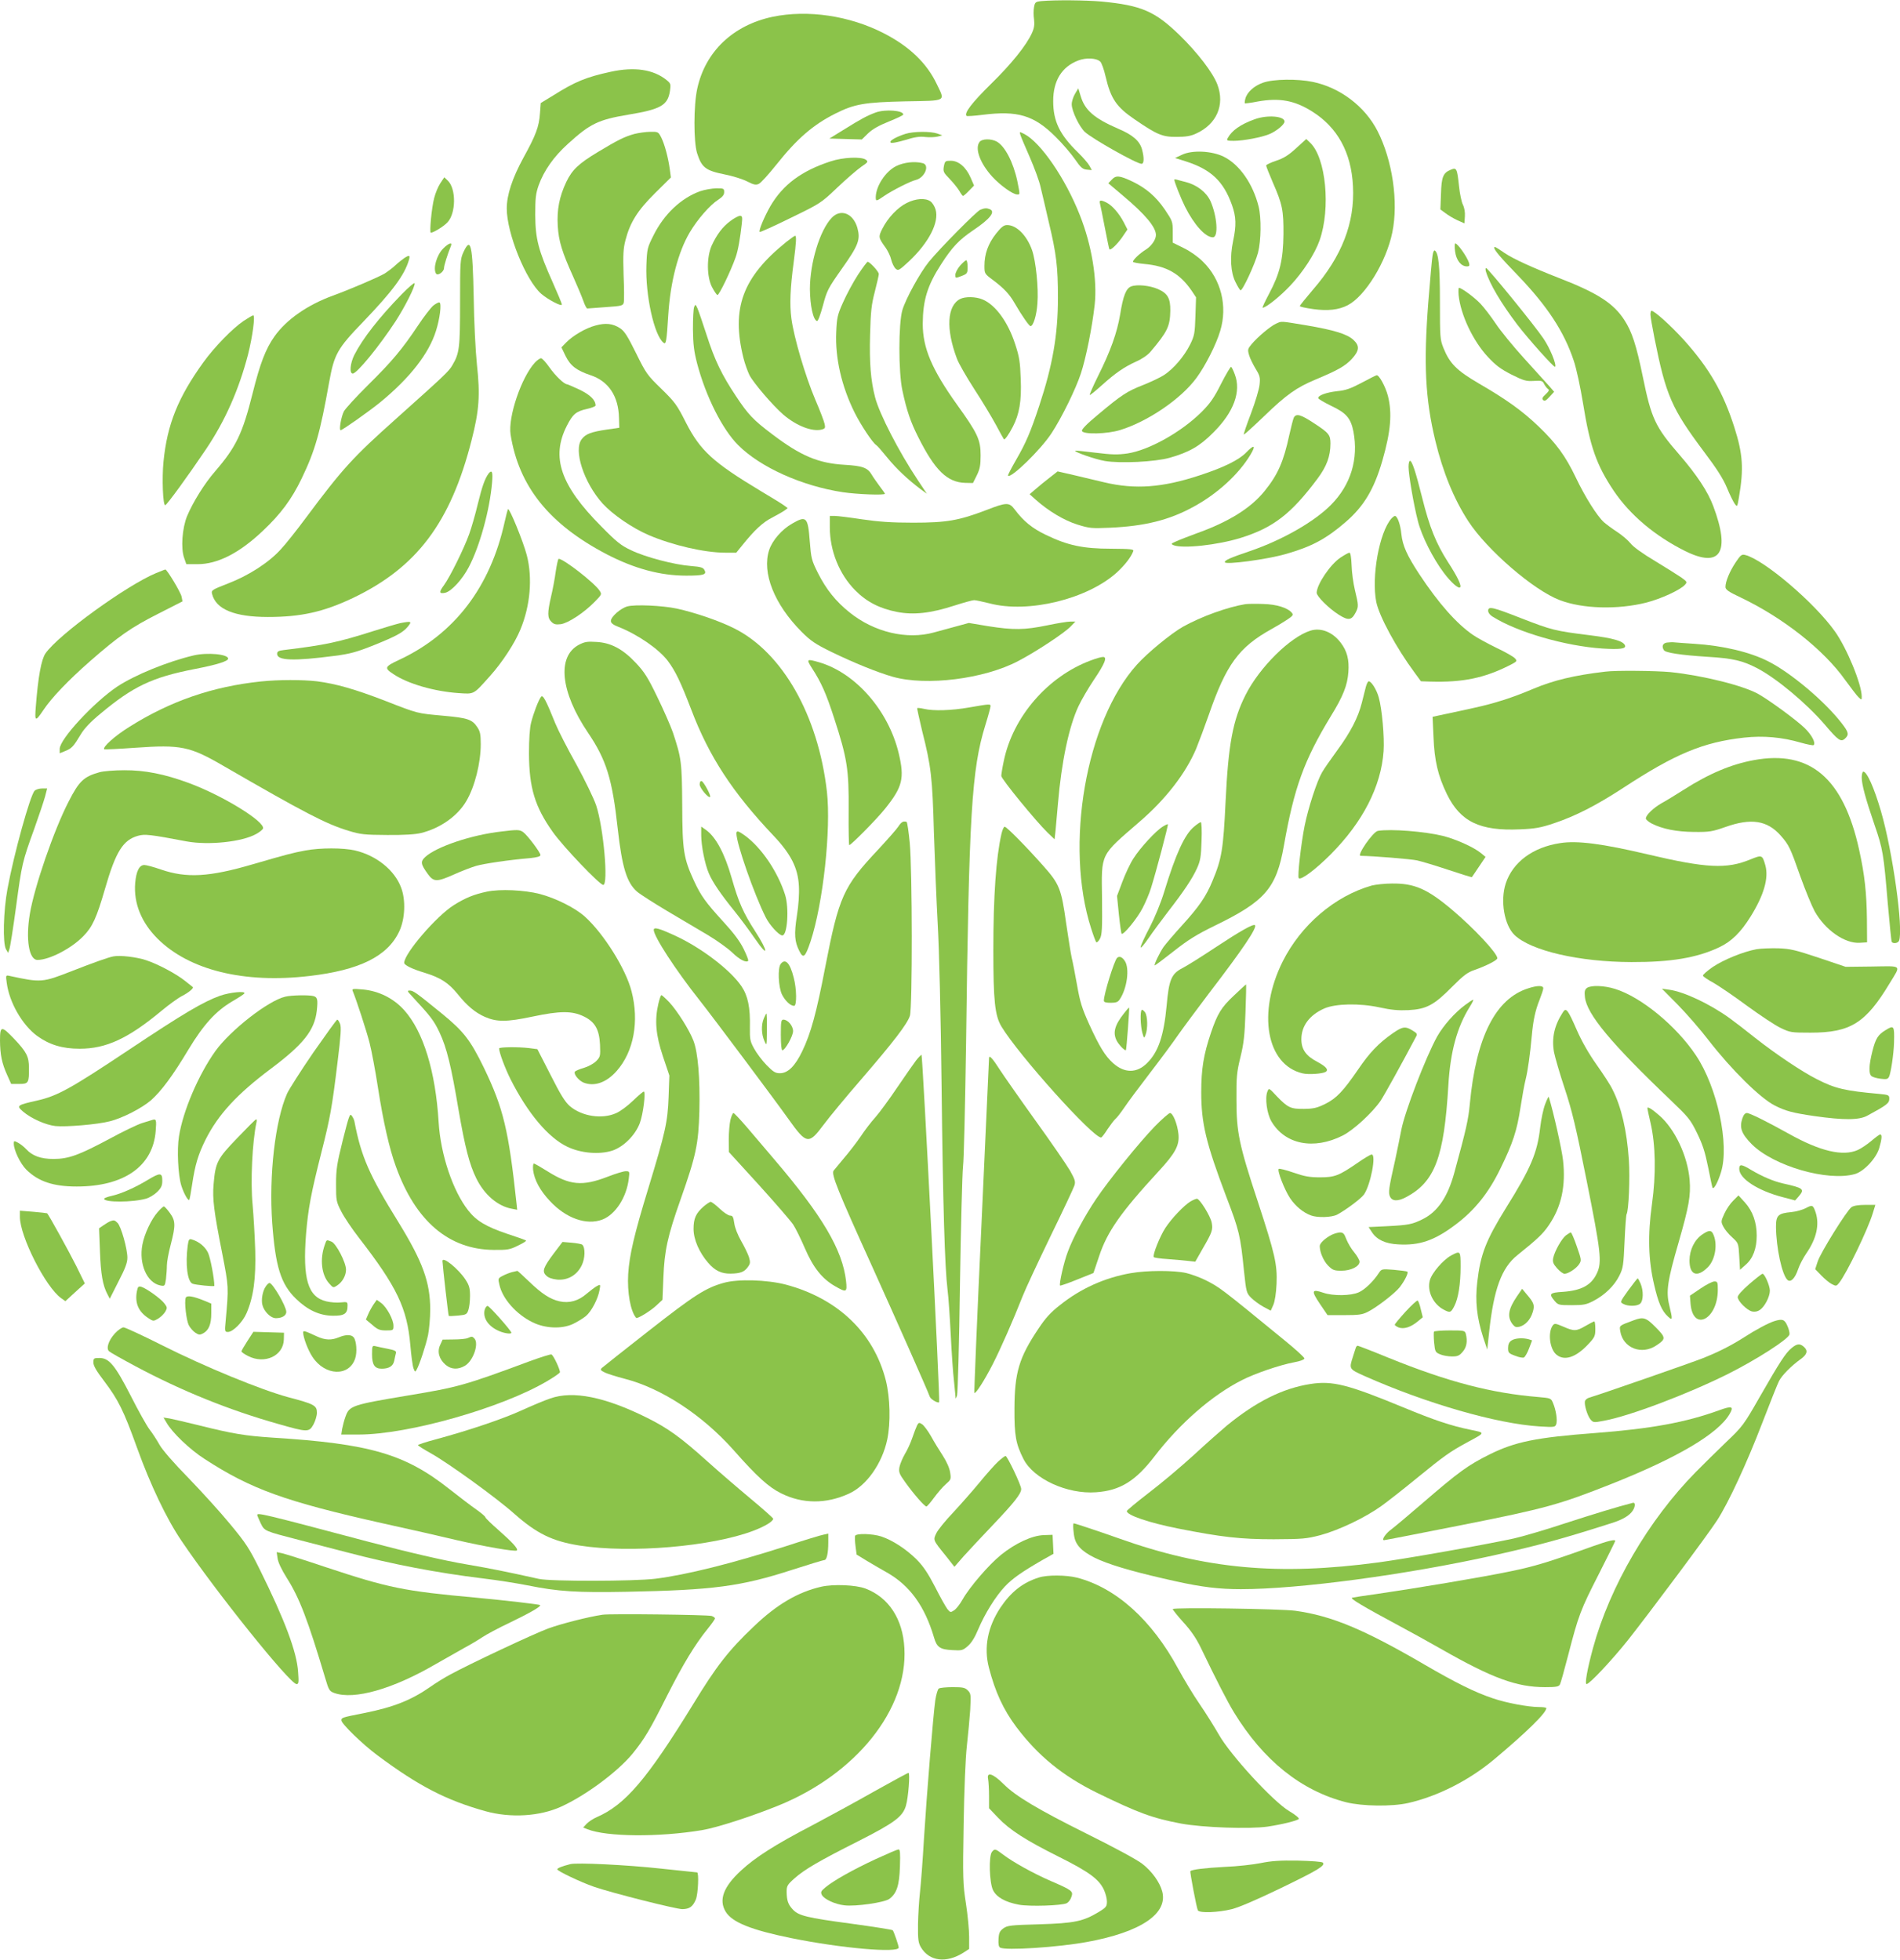 <?xml version="1.0" standalone="no"?>
<!DOCTYPE svg PUBLIC "-//W3C//DTD SVG 20010904//EN"
 "http://www.w3.org/TR/2001/REC-SVG-20010904/DTD/svg10.dtd">
<svg version="1.0" xmlns="http://www.w3.org/2000/svg"
 width="1241pt" height="1280pt" viewBox="0 0 1241 1280"
 preserveAspectRatio="xMidYMid meet">
<g transform="translate(0,1280) scale(0.1,-0.1)"
fill="#8bc34a" stroke="none">
<path d="M6803 12793 c-39 -4 -43 -7 -49 -39 -4 -20 -4 -56 0 -81 4 -33 1 -56
-13 -87 -36 -81 -134 -203 -270 -336 -123 -121 -175 -189 -158 -207 3 -3 50 0
105 7 229 29 336 -3 477 -144 45 -44 101 -110 126 -146 38 -55 50 -65 77 -68
l33 -3 -15 28 c-8 15 -42 55 -76 88 -119 116 -161 203 -161 335 0 133 56 224
164 265 52 20 120 16 144 -8 8 -8 24 -51 34 -96 34 -145 70 -199 189 -280 147
-101 183 -116 275 -115 59 0 92 5 126 21 136 61 191 188 140 322 -29 76 -128
206 -247 322 -161 156 -249 194 -509 219 -104 9 -300 11 -392 3z"/>
<path d="M5045 12690 c-258 -55 -439 -228 -491 -470 -24 -108 -24 -347 -1
-420 30 -94 55 -114 179 -139 52 -10 119 -31 148 -46 43 -22 57 -25 76 -16 13
5 65 63 117 128 132 166 238 258 381 330 127 64 192 75 459 81 275 5 261 -3
206 112 -65 137 -178 246 -345 332 -225 116 -499 156 -729 108z"/>
<path d="M3988 12331 c-160 -35 -231 -64 -374 -154 l-82 -50 -5 -66 c-6 -89
-27 -144 -108 -291 -73 -134 -109 -243 -109 -332 0 -161 124 -468 225 -557 44
-38 135 -86 135 -70 0 6 -27 71 -60 145 -94 210 -113 284 -114 439 0 111 3
139 22 194 35 97 99 188 191 271 146 133 199 158 395 191 212 35 258 61 272
156 6 43 5 48 -22 70 -87 70 -210 88 -366 54z"/>
<path d="M8250 12260 c-58 -20 -105 -62 -116 -105 -4 -14 -5 -28 -3 -30 2 -1
40 3 84 12 141 25 239 8 355 -65 165 -103 256 -267 267 -487 13 -240 -72 -459
-263 -679 -46 -54 -84 -101 -84 -105 0 -5 39 -13 88 -20 95 -13 166 -5 224 25
115 59 253 284 292 476 41 199 1 472 -97 663 -82 160 -244 283 -422 320 -101
21 -257 19 -325 -5z"/>
<path d="M7022 12188 c-12 -20 -22 -51 -22 -69 0 -44 49 -146 86 -181 49 -45
338 -208 370 -208 17 0 18 39 3 95 -15 54 -60 94 -155 134 -159 69 -219 122
-246 215 l-15 49 -21 -35z"/>
<path d="M5719 12065 c-54 -20 -94 -41 -203 -109 l-99 -61 106 -3 106 -3 41
40 c28 27 70 51 135 77 52 21 95 41 95 46 0 27 -119 36 -181 13z"/>
<path d="M8195 12021 c-92 -33 -149 -73 -176 -123 -9 -16 -5 -18 40 -18 61 0
183 23 232 44 46 19 99 63 99 82 0 36 -113 45 -195 15z"/>
<path d="M4143 11925 c-64 -18 -107 -39 -238 -118 -126 -76 -168 -116 -206
-195 -46 -97 -62 -182 -56 -287 6 -101 28 -171 102 -335 26 -58 55 -127 65
-155 9 -27 21 -50 26 -50 5 0 59 4 121 9 101 7 112 9 117 29 3 11 3 93 -1 181
-4 133 -2 172 12 226 30 117 79 195 193 308 l104 103 -7 52 c-10 76 -34 165
-56 209 -19 37 -21 38 -72 37 -28 0 -76 -7 -104 -14z"/>
<path d="M5915 11926 c-62 -20 -109 -46 -98 -57 6 -6 42 1 94 16 63 20 97 25
134 20 28 -3 63 -1 80 3 l30 8 -34 12 c-44 15 -155 14 -206 -2z"/>
<path d="M6665 11918 c4 -13 32 -79 62 -147 30 -69 61 -154 69 -190 9 -36 33
-140 54 -231 50 -208 60 -294 60 -495 0 -244 -35 -442 -122 -705 -57 -172 -86
-241 -152 -355 -31 -54 -55 -100 -52 -102 19 -20 214 170 284 277 67 102 159
290 192 391 33 99 74 304 90 448 18 163 -19 390 -97 586 -94 239 -255 474
-363 530 -32 16 -32 16 -25 -7z"/>
<path d="M6399 11874 c-34 -41 1 -139 82 -228 52 -57 135 -116 162 -116 20 0
20 -6 2 86 -27 126 -82 231 -136 260 -37 19 -93 18 -110 -2z"/>
<path d="M8466 11832 c-50 -46 -82 -66 -131 -82 -36 -12 -65 -26 -65 -31 0 -6
20 -56 44 -112 62 -141 70 -181 69 -337 -2 -167 -23 -255 -93 -387 -27 -51
-47 -93 -43 -93 22 0 114 74 180 144 84 89 161 208 192 296 74 210 41 542 -62
638 l-25 24 -66 -60z"/>
<path d="M7720 11789 l-45 -21 70 -22 c165 -53 246 -129 302 -286 27 -77 29
-131 7 -235 -22 -105 -16 -206 16 -268 13 -27 28 -51 32 -53 12 -8 95 171 115
246 20 79 22 225 4 300 -37 149 -125 276 -229 327 -78 38 -206 44 -272 12z"/>
<path d="M5425 11746 c-190 -62 -311 -152 -393 -292 -41 -72 -78 -161 -70
-169 3 -3 93 38 201 91 195 95 198 96 306 199 60 57 131 118 157 136 44 30 46
33 29 46 -30 21 -149 16 -230 -11z"/>
<path d="M6165 11714 c-6 -34 -3 -41 38 -83 24 -25 53 -61 63 -78 10 -18 21
-33 24 -33 3 0 21 15 39 34 l33 34 -22 51 c-30 69 -79 111 -129 111 -37 0 -39
-2 -46 -36z"/>
<path d="M5853 11715 c-69 -35 -131 -129 -133 -202 0 -29 3 -29 55 7 53 36
170 96 208 105 57 15 91 96 45 109 -53 14 -124 6 -175 -19z"/>
<path d="M9475 11691 c-49 -20 -60 -47 -63 -156 l-4 -103 34 -25 c18 -14 54
-35 78 -46 l45 -20 3 45 c2 27 -3 57 -13 77 -9 18 -20 71 -25 118 -13 121 -16
126 -55 110z"/>
<path d="M7262 11627 l-23 -24 98 -83 c144 -121 213 -204 213 -255 0 -31 -30
-73 -67 -96 -39 -24 -83 -66 -83 -79 0 -4 33 -10 73 -14 146 -13 232 -62 309
-173 l30 -45 -4 -123 c-4 -113 -6 -127 -35 -186 -39 -77 -106 -156 -169 -198
-26 -17 -88 -46 -138 -66 -105 -41 -140 -64 -294 -193 -75 -62 -109 -98 -105
-107 9 -24 165 -20 249 6 182 56 399 204 499 341 57 77 129 218 155 307 49
161 6 336 -113 452 -33 33 -83 68 -126 89 l-71 35 0 70 c0 68 -2 72 -53 148
-57 83 -122 139 -212 182 -83 39 -106 41 -133 12z"/>
<path d="M2876 11603 c-14 -21 -32 -64 -40 -96 -17 -64 -32 -227 -22 -227 17
0 84 41 108 67 57 59 58 221 3 273 l-23 22 -26 -39z"/>
<path d="M7670 11627 c0 -15 43 -123 70 -177 60 -119 133 -200 182 -200 38 0
28 138 -16 237 -27 58 -88 105 -161 124 -22 6 -48 12 -57 15 -10 3 -18 3 -18
1z"/>
<path d="M4573 11551 c-125 -45 -236 -150 -305 -289 -40 -80 -42 -87 -46 -195
-7 -194 50 -455 111 -505 17 -15 21 4 32 183 14 215 64 408 140 537 51 86 133
180 187 214 27 18 38 31 38 49 0 24 -3 25 -52 25 -29 -1 -76 -9 -105 -19z"/>
<path d="M5922 11474 c-59 -29 -123 -97 -159 -168 -27 -54 -26 -58 23 -126 13
-19 30 -53 35 -76 6 -24 19 -50 29 -59 17 -15 22 -12 89 50 129 122 196 254
172 336 -6 21 -21 45 -34 54 -33 23 -96 19 -155 -11z"/>
<path d="M7184 11473 c3 -10 17 -81 32 -158 15 -77 28 -141 30 -143 7 -10 49
30 82 76 l36 53 -24 47 c-31 59 -75 109 -111 128 -37 19 -51 18 -45 -3z"/>
<path d="M6403 11430 c-25 -10 -265 -253 -336 -340 -58 -72 -150 -239 -173
-315 -26 -88 -26 -406 0 -525 28 -132 54 -207 103 -304 109 -218 190 -297 308
-300 l50 -1 25 50 c20 41 25 65 25 130 0 103 -19 144 -155 333 -164 230 -223
369 -223 527 1 154 30 250 120 389 72 112 117 159 208 221 112 75 150 123 109
139 -20 8 -34 7 -61 -4z"/>
<path d="M5433 11378 c-78 -81 -143 -295 -143 -467 1 -107 21 -200 46 -208 7
-2 22 39 39 101 26 98 33 112 121 237 112 158 125 193 104 271 -27 94 -108
127 -167 66z"/>
<path d="M4770 11356 c-50 -37 -88 -87 -122 -161 -33 -75 -32 -202 2 -269 14
-27 30 -51 36 -53 10 -3 88 158 119 247 15 42 29 119 40 218 5 45 3 52 -12 52
-10 0 -38 -15 -63 -34z"/>
<path d="M6505 11273 c-51 -65 -75 -132 -75 -209 0 -51 0 -52 58 -95 70 -53
105 -90 139 -149 48 -83 95 -150 104 -150 18 0 40 71 45 148 8 100 -10 276
-35 348 -34 96 -101 164 -163 164 -22 0 -38 -13 -73 -57z"/>
<path d="M5135 11219 c-285 -230 -360 -433 -279 -758 9 -36 27 -86 39 -111 27
-52 151 -197 221 -258 85 -73 187 -113 250 -98 23 6 26 11 20 37 -3 16 -30 87
-61 159 -64 150 -140 407 -156 530 -12 91 -8 197 16 375 16 124 18 165 8 165
-5 -1 -30 -19 -58 -41z"/>
<path d="M2895 11177 c-43 -43 -68 -131 -47 -164 11 -17 52 12 52 36 0 16 23
90 45 144 12 28 -14 20 -50 -16z"/>
<path d="M9504 11158 c7 -57 39 -98 77 -98 16 0 19 4 14 23 -13 40 -74 127
-90 127 -4 0 -5 -24 -1 -52z"/>
<path d="M3027 11153 c-21 -46 -22 -61 -22 -328 0 -297 -4 -332 -50 -410 -23
-41 -54 -69 -370 -352 -281 -251 -346 -322 -589 -648 -57 -77 -129 -168 -161
-202 -78 -87 -210 -172 -345 -224 -106 -41 -111 -45 -105 -68 25 -101 147
-151 365 -151 216 0 363 33 555 124 417 199 638 492 775 1030 50 195 57 294
35 496 -9 85 -19 283 -21 440 -7 343 -19 397 -67 293z"/>
<path d="M9760 11182 c0 -16 40 -63 155 -182 191 -199 301 -366 364 -556 18
-53 43 -171 61 -280 45 -281 88 -403 201 -571 107 -158 269 -294 465 -392 232
-115 298 -9 184 294 -35 94 -107 203 -221 335 -158 182 -183 236 -239 510 -42
205 -71 294 -120 369 -70 109 -174 177 -427 275 -174 68 -299 125 -355 163
-61 42 -68 45 -68 35z"/>
<path d="M9357 11132 c-4 -20 -16 -158 -28 -307 -31 -401 -20 -630 46 -904 50
-207 122 -382 215 -525 123 -189 428 -452 598 -516 149 -57 378 -63 565 -16
97 25 221 82 252 116 16 18 15 20 -22 47 -22 15 -99 64 -172 108 -81 48 -145
94 -162 117 -16 20 -55 53 -87 74 -31 20 -70 49 -86 63 -44 40 -122 163 -183
291 -68 142 -127 223 -246 337 -106 101 -208 174 -389 279 -142 83 -189 129
-230 231 -22 55 -23 70 -23 303 0 235 -9 319 -34 334 -5 3 -11 -11 -14 -32z"/>
<path d="M2640 11114 c-14 -10 -41 -31 -60 -49 -19 -18 -51 -41 -70 -53 -44
-25 -228 -104 -336 -143 -166 -61 -302 -155 -381 -266 -58 -82 -94 -176 -143
-372 -66 -264 -108 -351 -247 -512 -67 -77 -143 -199 -181 -290 -32 -78 -42
-211 -19 -274 l14 -40 74 0 c130 0 272 72 425 217 118 111 189 207 254 342 88
182 121 299 180 630 33 183 53 219 223 395 190 198 269 304 298 403 9 32 3 34
-31 12z"/>
<path d="M6271 11065 c-17 -20 -31 -46 -31 -60 0 -23 0 -23 40 -8 38 15 40 18
40 60 0 23 -4 43 -9 43 -5 0 -23 -16 -40 -35z"/>
<path d="M5603 11004 c-31 -48 -74 -128 -96 -178 -37 -82 -41 -101 -45 -194
-8 -170 35 -356 120 -527 41 -82 118 -198 141 -212 7 -4 40 -42 74 -84 59 -72
131 -140 217 -205 l40 -29 -60 90 c-122 183 -250 431 -278 539 -29 111 -38
226 -33 410 4 153 9 197 31 281 14 55 26 107 26 115 0 16 -59 80 -73 80 -4 0
-33 -39 -64 -86z"/>
<path d="M9705 11028 c24 -82 100 -209 205 -348 72 -94 241 -283 247 -276 12
12 -33 122 -76 185 -53 80 -362 459 -374 460 -5 1 -5 -9 -2 -21z"/>
<path d="M2624 10878 c-148 -152 -255 -289 -310 -397 -27 -55 -33 -121 -10
-121 27 0 173 178 280 342 61 94 130 231 124 248 -2 6 -40 -27 -84 -72z"/>
<path d="M7388 10929 c-33 -13 -52 -60 -72 -185 -20 -118 -63 -238 -142 -396
-35 -71 -60 -128 -56 -128 5 0 40 29 79 64 90 81 146 119 225 155 37 16 76 43
93 64 110 130 127 165 129 267 1 81 -17 114 -81 142 -53 23 -137 32 -175 17z"/>
<path d="M9527 10873 c13 -129 94 -300 191 -404 52 -56 83 -79 155 -116 80
-40 96 -44 146 -41 50 3 57 1 67 -21 7 -13 18 -27 25 -32 10 -6 6 -14 -15 -34
-22 -20 -26 -29 -17 -38 10 -9 19 -4 42 21 l30 33 -32 37 c-18 20 -91 101
-163 180 -72 79 -156 182 -187 229 -31 46 -76 105 -100 130 -40 42 -123 103
-140 103 -3 0 -4 -21 -2 -47z"/>
<path d="M6271 10847 c-85 -44 -94 -195 -21 -389 11 -31 63 -121 114 -200 51
-78 114 -183 141 -233 26 -49 50 -92 52 -94 5 -7 31 29 58 81 43 83 58 167 52
313 -4 111 -9 144 -36 226 -47 146 -129 258 -213 293 -45 19 -114 20 -147 3z"/>
<path d="M2830 10804 c-17 -15 -62 -73 -99 -129 -104 -156 -171 -236 -327
-390 -78 -77 -149 -155 -158 -172 -18 -36 -33 -123 -21 -123 11 0 187 124 258
182 194 159 319 319 365 468 25 79 37 176 23 184 -5 3 -23 -6 -41 -20z"/>
<path d="M4534 10795 c-5 -11 -8 -76 -8 -145 1 -100 7 -145 27 -223 57 -217
166 -433 269 -535 145 -145 418 -267 683 -307 94 -14 275 -21 275 -10 0 3 -16
25 -35 50 -18 25 -42 58 -51 74 -27 46 -59 58 -177 65 -172 10 -287 58 -475
201 -122 92 -155 127 -234 246 -94 141 -140 237 -192 399 -26 80 -53 159 -60
175 -13 28 -14 29 -22 10z"/>
<path d="M10780 10746 c0 -14 12 -82 26 -153 75 -376 112 -461 324 -744 86
-114 126 -178 150 -236 18 -44 41 -90 50 -103 17 -23 17 -23 28 41 32 187 26
283 -30 458 -73 229 -164 386 -331 572 -84 92 -191 189 -210 189 -4 0 -7 -11
-7 -24z"/>
<path d="M1590 10703 c-71 -48 -191 -171 -262 -270 -165 -229 -236 -405 -260
-648 -11 -108 -4 -285 11 -285 10 0 153 197 266 365 125 185 215 389 275 619
30 119 48 256 34 256 -5 0 -34 -17 -64 -37z"/>
<path d="M8335 10686 c-35 -15 -121 -87 -160 -134 -26 -31 -27 -36 -16 -73 6
-21 26 -61 43 -89 27 -44 30 -56 25 -103 -3 -29 -28 -113 -56 -187 -28 -73
-49 -135 -47 -138 3 -2 62 52 133 120 146 141 211 187 338 240 146 61 192 88
235 134 49 54 52 85 10 124 -41 38 -125 64 -307 95 -176 29 -160 28 -198 11z"/>
<path d="M3890 10674 c-65 -17 -148 -66 -192 -111 l-31 -32 27 -56 c32 -65 72
-95 164 -126 117 -39 182 -137 185 -279 l2 -64 -83 -12 c-100 -15 -136 -28
-162 -62 -56 -71 13 -284 136 -421 66 -72 192 -159 301 -206 154 -66 364 -115
500 -115 l72 0 38 47 c83 103 135 151 196 182 34 18 71 39 82 47 l20 15 -20
15 c-11 9 -81 52 -155 96 -314 189 -395 263 -490 448 -58 115 -71 133 -160
220 -93 90 -101 102 -166 234 -55 111 -75 143 -104 162 -47 31 -94 36 -160 18z"/>
<path d="M3495 10433 c-89 -95 -178 -357 -160 -472 54 -338 252 -585 627 -781
181 -94 351 -140 520 -140 115 0 136 7 119 37 -8 16 -24 21 -88 26 -108 8
-298 58 -391 103 -66 31 -95 54 -197 158 -264 266 -327 450 -223 654 39 77 60
95 132 111 31 7 56 17 56 22 0 36 -35 70 -105 104 -41 19 -78 35 -81 35 -19 0
-77 56 -115 110 -23 33 -48 60 -55 60 -7 0 -25 -12 -39 -27z"/>
<path d="M7976 10294 c-46 -92 -72 -129 -126 -183 -133 -133 -346 -252 -487
-273 -64 -9 -102 -8 -207 5 -72 9 -131 15 -133 13 -8 -8 130 -56 193 -67 100
-17 329 -6 424 21 127 36 197 76 285 165 134 133 183 268 140 380 -9 25 -20
47 -24 49 -3 2 -33 -47 -65 -110z"/>
<path d="M8894 10300 c-72 -38 -105 -50 -160 -55 -70 -8 -124 -27 -124 -45 0
-6 38 -28 85 -51 98 -46 128 -81 145 -168 34 -179 -17 -347 -145 -477 -109
-111 -318 -231 -532 -304 -130 -44 -163 -59 -163 -72 0 -19 276 18 397 53 170
48 266 100 393 210 119 103 185 214 239 400 55 191 65 311 36 424 -15 58 -57
136 -73 134 -4 0 -48 -22 -98 -49z"/>
<path d="M8451 10073 c-5 -10 -18 -62 -30 -115 -37 -173 -75 -259 -161 -365
-90 -112 -235 -202 -445 -277 -55 -20 -116 -44 -135 -53 -32 -14 -33 -16 -15
-24 61 -24 289 1 440 48 213 67 329 157 500 386 60 80 85 147 85 230 0 56 -10
69 -105 131 -89 59 -118 67 -134 39z"/>
<path d="M8139 9844 c-46 -48 -147 -98 -304 -149 -242 -80 -421 -93 -620 -46
-49 12 -139 33 -198 47 l-109 25 -51 -40 c-29 -22 -70 -56 -92 -75 l-40 -34
40 -36 c83 -74 185 -135 271 -162 80 -25 94 -26 212 -21 229 10 388 50 544
135 158 85 299 214 376 343 37 62 24 68 -29 13z"/>
<path d="M9200 9751 c0 -51 34 -250 61 -354 24 -97 99 -245 169 -338 48 -64
96 -106 107 -95 11 10 -19 72 -79 164 -78 122 -121 228 -169 421 -43 172 -66
241 -80 241 -5 0 -9 -18 -9 -39z"/>
<path d="M3192 9708 c-24 -32 -43 -84 -71 -199 -16 -68 -42 -158 -57 -199 -33
-92 -124 -277 -164 -332 -34 -46 -32 -58 7 -50 40 8 113 87 155 168 72 137
137 374 152 552 6 69 0 86 -22 60z"/>
<path d="M6441 9468 c-178 -68 -258 -82 -476 -82 -144 0 -225 6 -335 22 -79
12 -159 22 -177 22 l-33 0 0 -73 c0 -155 62 -308 166 -413 74 -75 160 -119
273 -141 107 -21 220 -9 376 42 60 19 117 35 128 35 10 0 55 -10 100 -21 253
-67 641 28 833 203 52 48 92 100 106 138 5 13 -16 15 -146 16 -183 0 -283 22
-424 90 -92 44 -147 90 -205 167 -36 47 -52 47 -186 -5z"/>
<path d="M3318 9474 c-3 -5 -13 -43 -22 -84 -94 -425 -327 -731 -689 -900 -96
-45 -99 -53 -36 -94 94 -63 266 -112 423 -123 106 -7 96 -12 207 112 80 89
162 215 198 303 65 156 80 337 42 485 -23 89 -115 314 -123 301z"/>
<path d="M9088 9413 c-79 -90 -131 -379 -99 -544 19 -94 131 -301 251 -463
l41 -56 62 -2 c212 -6 351 23 516 106 51 26 52 28 36 46 -10 11 -64 42 -122
69 -57 28 -125 65 -151 83 -108 74 -225 206 -352 398 -80 122 -109 186 -117
263 -6 61 -26 117 -42 117 -4 0 -15 -8 -23 -17z"/>
<path d="M5174 9380 c-67 -38 -129 -109 -150 -172 -49 -148 33 -355 211 -534
60 -60 89 -80 195 -132 146 -71 301 -134 403 -163 218 -61 595 -14 817 103
117 61 305 185 344 227 l30 31 -33 0 c-18 0 -87 -11 -153 -25 -146 -30 -219
-31 -384 -5 l-126 21 -81 -22 c-45 -12 -111 -30 -147 -40 -176 -49 -389 1
-550 130 -90 72 -153 150 -207 257 -43 86 -45 97 -54 209 -12 158 -22 169
-115 115z"/>
<path d="M8757 9159 c-67 -44 -156 -175 -157 -231 0 -23 78 -101 144 -143 63
-40 84 -37 111 15 19 37 19 46 -5 145 -11 45 -21 119 -22 164 -2 50 -7 81 -14
81 -6 0 -31 -14 -57 -31z"/>
<path d="M11336 9126 c-39 -59 -66 -124 -66 -160 0 -17 19 -31 98 -68 279
-133 545 -343 685 -541 37 -51 76 -102 87 -112 19 -18 20 -18 20 5 0 80 -97
317 -176 427 -133 187 -462 467 -585 498 -23 6 -30 0 -63 -49z"/>
<path d="M3630 9068 c-6 -46 -20 -120 -31 -166 -24 -106 -24 -137 2 -163 17
-17 29 -20 62 -16 48 7 151 74 220 145 48 49 49 50 33 74 -33 51 -235 208
-267 208 -4 0 -12 -37 -19 -82z"/>
<path d="M1020 9057 c-193 -80 -640 -404 -723 -525 -27 -39 -48 -152 -63 -346
-8 -101 -4 -103 50 -23 51 77 161 193 305 319 185 162 268 220 444 309 l159
81 -6 31 c-6 29 -95 177 -106 177 -3 0 -30 -11 -60 -23z"/>
<path d="M8135 8854 c-117 -19 -289 -81 -409 -148 -76 -43 -231 -170 -300
-247 -334 -371 -474 -1181 -299 -1724 14 -44 29 -84 33 -89 5 -4 15 6 24 22
14 26 16 67 14 264 -4 299 -15 275 242 498 174 149 305 319 373 480 19 47 56
146 82 220 114 330 197 443 410 561 33 18 79 46 103 62 37 25 41 31 30 44 -27
33 -100 56 -188 58 -47 2 -98 1 -115 -1z"/>
<path d="M4097 8839 c-45 -13 -107 -68 -107 -95 0 -13 14 -25 48 -38 127 -50
265 -145 324 -223 49 -65 84 -138 153 -318 116 -306 270 -541 535 -821 116
-122 162 -213 168 -331 3 -50 -2 -126 -13 -194 -19 -122 -15 -170 16 -231 26
-52 38 -41 73 62 82 248 135 732 107 980 -57 497 -290 907 -604 1065 -94 48
-257 104 -377 130 -94 20 -273 28 -323 14z"/>
<path d="M9720 8810 c0 -12 13 -29 33 -40 160 -100 472 -190 713 -206 113 -7
156 -2 148 20 -11 29 -78 48 -232 67 -226 28 -248 34 -444 110 -191 75 -218
81 -218 49z"/>
<path d="M2615 8730 c-22 -5 -98 -27 -170 -50 -236 -75 -319 -93 -592 -126
-34 -4 -43 -9 -43 -25 0 -44 108 -48 375 -13 101 13 142 24 260 71 141 57 186
81 217 118 31 37 26 39 -47 25z"/>
<path d="M8560 8681 c-133 -41 -334 -240 -425 -421 -83 -165 -112 -321 -130
-695 -15 -315 -25 -374 -86 -520 -41 -100 -88 -168 -199 -290 -50 -55 -104
-118 -120 -140 -26 -38 -63 -115 -58 -121 2 -1 57 40 123 92 95 75 151 110
272 169 327 159 400 244 449 522 67 379 131 556 307 846 80 130 108 201 114
287 6 81 -8 137 -50 192 -52 69 -128 100 -197 79z"/>
<path d="M3780 8588 c-143 -77 -119 -308 60 -573 121 -179 159 -302 195 -630
28 -250 59 -351 126 -409 21 -18 109 -74 196 -126 87 -51 207 -123 267 -158
60 -36 131 -87 159 -114 46 -45 90 -68 104 -54 3 3 -10 38 -30 78 -25 51 -66
105 -133 178 -114 125 -145 167 -191 266 -68 148 -76 198 -77 494 -2 283 -5
307 -61 476 -15 43 -61 148 -102 232 -61 127 -86 165 -139 221 -85 91 -163
133 -258 138 -61 4 -77 1 -116 -19z"/>
<path d="M10888 8603 c-28 -4 -36 -25 -20 -50 11 -17 112 -32 284 -43 168 -10
230 -25 328 -76 125 -66 319 -228 437 -365 90 -106 107 -118 134 -93 27 25 24
41 -21 99 -110 143 -333 331 -480 405 -122 62 -297 103 -485 115 -55 3 -111 8
-125 9 -14 2 -37 1 -52 -1z"/>
<path d="M1265 8519 c-170 -40 -385 -128 -500 -204 -153 -103 -375 -343 -375
-406 l0 -29 37 15 c42 17 53 29 101 109 22 37 64 82 130 136 212 177 336 236
613 290 145 28 219 51 219 68 0 29 -135 42 -225 21z"/>
<path d="M7124 8486 c-280 -104 -509 -368 -568 -658 -9 -42 -16 -86 -16 -96 0
-20 225 -295 303 -371 l45 -43 6 53 c3 30 10 110 16 179 23 273 72 506 135
639 20 42 65 119 100 171 72 106 89 150 59 149 -11 0 -46 -10 -80 -23z"/>
<path d="M5304 8435 c60 -93 92 -164 144 -325 86 -264 97 -337 95 -602 -1
-126 1 -228 4 -228 12 0 180 170 235 239 113 141 127 197 88 361 -67 279 -281
524 -519 594 -83 24 -86 22 -47 -39z"/>
<path d="M10485 8413 c-204 -24 -336 -56 -470 -112 -133 -57 -256 -96 -385
-124 -63 -14 -150 -33 -194 -42 l-79 -17 6 -131 c6 -155 29 -253 87 -373 88
-181 216 -243 478 -231 98 4 134 10 223 40 140 47 275 116 450 230 342 224
523 299 790 329 126 14 249 3 372 -33 42 -12 80 -19 83 -16 15 15 -12 66 -59
112 -54 52 -224 177 -299 220 -96 56 -366 123 -577 145 -96 9 -357 12 -426 3z"/>
<path d="M1705 8349 c-316 -33 -590 -127 -859 -296 -94 -58 -179 -134 -165
-147 2 -2 94 2 204 10 297 21 355 9 575 -119 531 -307 670 -379 815 -423 81
-25 106 -27 255 -28 110 -1 183 4 220 13 126 31 239 111 296 209 55 93 94 249
94 371 0 65 -4 84 -23 112 -33 50 -64 60 -221 74 -175 16 -164 13 -379 97
-200 77 -323 112 -447 128 -97 11 -248 11 -365 -1z"/>
<path d="M8921 8313 c-5 -21 -17 -67 -26 -103 -24 -96 -74 -193 -160 -310 -42
-58 -88 -123 -100 -145 -33 -56 -90 -231 -114 -350 -23 -116 -48 -332 -38
-341 14 -15 109 56 208 155 210 211 330 444 346 675 6 92 -10 276 -32 352 -14
50 -48 104 -65 104 -5 0 -14 -17 -19 -37z"/>
<path d="M3534 8249 c-17 -22 -50 -109 -65 -169 -9 -34 -14 -109 -14 -200 1
-225 38 -349 156 -515 69 -97 306 -345 329 -345 35 0 2 375 -46 519 -15 45
-73 165 -130 269 -58 103 -119 223 -137 267 -61 152 -81 189 -93 174z"/>
<path d="M6330 8179 c-115 -20 -233 -24 -295 -9 -22 5 -41 7 -44 5 -2 -2 13
-69 32 -149 59 -233 67 -302 77 -666 6 -184 17 -454 25 -600 9 -154 20 -593
25 -1050 9 -790 21 -1187 39 -1335 6 -44 15 -177 21 -295 6 -118 15 -253 21
-300 5 -47 9 -94 10 -105 0 -14 3 -11 10 10 5 17 14 341 19 720 6 380 15 728
20 775 6 47 14 409 20 805 19 1499 36 1788 126 2079 19 61 34 117 34 124 0 15
-8 14 -140 -9z"/>
<path d="M11455 7835 c-147 -27 -293 -88 -460 -195 -49 -31 -112 -70 -140 -85
-55 -31 -105 -79 -105 -101 0 -7 17 -22 38 -33 71 -36 162 -54 277 -55 100 -1
118 2 204 32 168 60 274 44 362 -56 54 -62 62 -78 129 -269 32 -89 74 -191 93
-226 69 -122 196 -211 294 -205 l48 3 -1 150 c-2 173 -15 293 -51 455 -103
468 -320 653 -688 585z"/>
<path d="M650 7756 c-103 -29 -133 -57 -202 -192 -96 -186 -224 -558 -253
-733 -28 -166 -6 -301 50 -301 77 0 222 75 300 156 59 60 86 119 141 309 70
243 118 319 216 346 44 12 76 9 318 -37 143 -26 363 -3 454 49 22 12 41 28 44
35 14 45 -262 215 -483 297 -159 59 -290 85 -425 84 -63 0 -135 -6 -160 -13z"/>
<path d="M12160 7722 c0 -46 25 -139 85 -314 53 -154 58 -184 85 -507 12 -134
23 -248 26 -253 9 -14 42 -9 48 8 29 75 -42 584 -118 844 -45 155 -92 260
-116 260 -5 0 -10 -17 -10 -38z"/>
<path d="M4570 7676 c0 -23 58 -92 68 -81 8 7 -42 99 -55 103 -8 2 -13 -6 -13
-22z"/>
<path d="M226 7635 c-29 -30 -135 -412 -177 -640 -27 -145 -32 -355 -10 -395
l14 -24 8 23 c5 12 25 138 44 279 38 281 40 291 120 512 30 84 61 177 69 206
l14 54 -33 0 c-19 0 -41 -7 -49 -15z"/>
<path d="M5899 7433 c-8 -2 -22 -16 -31 -31 -9 -15 -69 -83 -133 -152 -227
-242 -255 -304 -345 -767 -57 -298 -94 -433 -150 -549 -47 -98 -94 -144 -146
-144 -30 0 -44 9 -88 54 -29 30 -65 78 -81 108 -26 47 -28 61 -27 137 3 131
-13 207 -55 269 -72 106 -258 248 -426 327 -110 51 -147 62 -147 41 0 -42 142
-261 299 -459 84 -106 491 -650 582 -778 117 -164 131 -166 228 -36 37 50 148
184 246 297 213 247 301 362 318 415 17 56 16 951 -1 1130 -7 72 -16 133 -20
136 -4 3 -14 4 -23 2z"/>
<path d="M7799 7400 c-61 -50 -119 -176 -195 -425 -21 -70 -61 -167 -95 -233
-33 -62 -59 -120 -59 -129 0 -9 23 17 51 58 28 41 86 119 128 174 104 134 158
215 189 283 22 49 27 74 30 180 3 68 0 122 -5 122 -4 0 -25 -13 -44 -30z"/>
<path d="M7595 7401 c-45 -27 -148 -139 -191 -207 -22 -33 -54 -102 -73 -153
l-35 -93 12 -121 c7 -66 15 -123 18 -126 11 -11 103 101 137 168 19 36 44 95
55 131 32 101 114 411 110 416 -2 2 -17 -5 -33 -15z"/>
<path d="M4580 7345 c0 -69 24 -190 50 -250 24 -57 78 -136 168 -247 38 -47
98 -128 133 -179 89 -130 90 -89 1 49 -78 121 -108 189 -153 347 -46 161 -103
268 -169 315 l-30 21 0 -56z"/>
<path d="M6541 7353 c-35 -154 -53 -404 -53 -758 0 -332 10 -428 53 -500 112
-186 596 -725 651 -725 4 0 23 24 41 53 19 28 42 59 51 67 10 8 36 41 59 75
22 33 97 134 167 225 70 91 153 203 185 250 33 47 123 168 200 270 224 292
317 431 302 447 -11 10 -96 -38 -261 -147 -90 -60 -185 -119 -212 -133 -73
-37 -89 -76 -104 -245 -18 -195 -54 -303 -127 -375 -67 -68 -148 -68 -223 -1
-53 48 -89 108 -156 254 -47 104 -60 146 -79 255 -13 71 -28 152 -35 179 -6
27 -22 128 -36 223 -32 229 -44 259 -152 380 -111 125 -237 253 -250 253 -6 0
-15 -21 -21 -47z"/>
<path d="M3276 7369 c-197 -22 -427 -100 -499 -167 -32 -30 -29 -46 16 -109
39 -55 60 -55 174 -4 49 22 112 46 142 55 52 15 212 39 354 51 46 5 67 11 67
20 0 17 -86 131 -113 150 -23 16 -36 17 -141 4z"/>
<path d="M9000 7373 c-32 -5 -141 -163 -113 -163 82 -1 329 -21 369 -30 27 -6
118 -33 202 -61 84 -28 154 -50 156 -48 2 2 22 33 46 68 l43 64 -29 24 c-47
39 -163 91 -249 113 -117 29 -341 47 -425 33z"/>
<path d="M4810 7356 c0 -66 116 -398 191 -547 25 -51 87 -119 109 -119 33 0
45 178 18 265 -48 151 -154 308 -262 387 -43 31 -56 35 -56 14z"/>
<path d="M10190 7293 c-178 -27 -309 -124 -355 -263 -37 -113 -10 -272 57
-337 107 -103 422 -176 763 -177 258 -1 429 28 573 96 81 38 142 98 206 201
87 140 119 251 97 333 -20 71 -22 71 -97 41 -156 -65 -288 -58 -674 33 -293
69 -458 91 -570 73z"/>
<path d="M1995 7245 c-81 -15 -123 -26 -340 -89 -289 -85 -437 -93 -605 -35
-46 16 -94 29 -107 29 -33 0 -53 -39 -60 -117 -11 -132 40 -258 146 -364 207
-206 565 -294 991 -244 329 38 512 129 588 292 38 81 43 204 12 285 -42 114
-161 210 -301 243 -77 18 -227 18 -324 0z"/>
<path d="M8960 7016 c-242 -69 -462 -257 -582 -496 -167 -335 -107 -675 130
-731 38 -9 130 -3 151 10 21 13 2 35 -56 66 -73 38 -103 81 -103 147 0 87 53
158 150 201 73 32 231 35 360 7 77 -17 124 -21 189 -18 117 6 168 33 285 152
75 75 101 95 146 110 77 27 150 64 150 77 0 33 -154 197 -295 316 -162 137
-247 174 -394 172 -47 0 -106 -7 -131 -13z"/>
<path d="M3180 6976 c-85 -18 -141 -41 -216 -88 -113 -71 -324 -316 -324 -377
0 -15 53 -41 137 -66 102 -32 153 -65 213 -139 62 -77 114 -120 177 -148 78
-34 142 -34 312 2 180 38 258 38 334 1 73 -35 101 -85 106 -184 3 -75 2 -80
-25 -108 -16 -16 -50 -35 -80 -44 -29 -8 -56 -20 -59 -25 -10 -15 24 -57 56
-71 70 -28 150 -1 218 77 110 125 147 322 96 519 -37 146 -182 377 -305 488
-65 58 -189 120 -295 148 -102 26 -259 33 -345 15z"/>
<path d="M11473 6600 c-87 -16 -214 -68 -286 -116 -37 -26 -66 -51 -64 -57 2
-6 32 -27 68 -46 35 -20 134 -87 219 -150 85 -62 184 -128 220 -145 62 -30 70
-31 195 -31 262 0 361 62 519 325 73 120 84 110 -116 107 l-173 -2 -175 59
c-153 51 -186 59 -265 62 -49 1 -113 -1 -142 -6z"/>
<path d="M740 6553 c-32 -6 -123 -38 -274 -97 -189 -74 -198 -75 -405 -30 -23
5 -24 4 -17 -46 17 -128 101 -274 198 -346 80 -58 165 -84 278 -84 173 0 316
66 534 247 49 41 110 85 136 98 43 22 78 52 69 58 -2 2 -24 19 -49 39 -58 47
-179 111 -255 136 -62 21 -172 34 -215 25z"/>
<path d="M7296 6543 c-19 -20 -86 -236 -86 -279 0 -10 13 -14 45 -14 35 0 48
5 59 23 48 72 65 202 33 250 -17 27 -37 34 -51 20z"/>
<path d="M5100 6505 c-22 -26 -16 -154 8 -202 22 -42 55 -73 79 -73 18 0 17
111 -3 185 -24 95 -54 127 -84 90z"/>
<path d="M8059 6297 c-83 -78 -107 -118 -150 -244 -48 -143 -63 -235 -63 -388
0 -202 31 -331 163 -680 86 -224 93 -257 116 -485 15 -139 16 -145 46 -176 17
-17 53 -44 80 -59 l49 -26 17 38 c10 24 18 75 21 138 5 126 -10 193 -122 535
-123 372 -140 455 -140 665 -1 151 2 182 26 280 22 89 28 145 33 293 4 100 5
182 4 182 -2 0 -38 -33 -80 -73z"/>
<path d="M9983 6345 c-215 -67 -342 -319 -383 -758 -9 -98 -23 -162 -101 -447
-43 -158 -109 -255 -206 -303 -68 -34 -93 -39 -231 -46 l-123 -6 23 -35 c32
-48 88 -74 171 -78 139 -8 236 25 374 129 124 93 216 207 292 364 82 167 109
249 132 400 11 71 26 155 34 185 14 57 29 163 40 285 9 100 23 166 51 235 13
33 24 66 24 75 0 19 -38 19 -97 0z"/>
<path d="M10365 6347 c-14 -11 -17 -23 -13 -60 13 -112 169 -300 559 -672 116
-111 130 -127 173 -215 37 -76 52 -122 73 -225 14 -72 27 -132 29 -134 9 -10
35 38 55 103 56 180 -24 554 -164 763 -128 192 -359 382 -529 434 -70 22 -156
25 -183 6z"/>
<path d="M2305 6324 c23 -56 88 -254 109 -336 13 -51 38 -183 55 -294 34 -219
74 -397 117 -514 128 -356 346 -542 639 -544 91 -1 106 2 158 28 32 15 56 30
53 33 -2 3 -58 23 -123 44 -138 47 -201 84 -255 153 -100 127 -180 364 -193
576 -20 332 -100 593 -225 732 -69 77 -165 125 -269 135 -71 6 -74 5 -66 -13z"/>
<path d="M10957 6239 c56 -57 148 -162 203 -234 149 -192 336 -377 432 -426
71 -36 116 -48 259 -69 192 -27 292 -27 346 3 124 67 143 81 143 109 0 25 -3
27 -67 33 -223 20 -287 35 -406 96 -98 49 -271 166 -402 269 -66 53 -142 111
-170 131 -128 92 -296 171 -390 184 l-50 7 102 -103z"/>
<path d="M2691 6293 c124 -134 143 -159 180 -237 47 -100 76 -219 124 -505 42
-243 71 -358 117 -450 53 -106 139 -179 230 -196 l36 -7 -4 39 c-52 483 -86
624 -213 888 -89 182 -131 237 -274 354 -172 140 -188 151 -211 151 -18 0 -16
-4 15 -37z"/>
<path d="M1437 6296 c-109 -39 -241 -117 -595 -353 -384 -256 -468 -302 -602
-332 -129 -29 -134 -33 -90 -71 52 -45 148 -88 212 -95 68 -7 275 10 355 31
84 21 210 86 270 138 67 60 141 159 244 331 98 162 177 250 287 315 40 23 75
46 78 51 11 18 -93 8 -159 -15z"/>
<path d="M1863 6290 c-111 -26 -357 -218 -456 -355 -110 -154 -212 -391 -238
-558 -14 -85 -6 -252 15 -320 15 -49 44 -102 52 -94 3 2 11 48 19 101 19 127
39 194 87 291 83 165 205 298 428 465 212 159 284 250 299 377 8 74 5 90 -22
97 -30 8 -145 6 -184 -4z"/>
<path d="M4300 6243 c-25 -107 -17 -203 30 -343 l42 -125 -5 -140 c-6 -164
-21 -230 -132 -595 -92 -301 -124 -436 -132 -562 -7 -119 15 -243 52 -286 7
-8 91 43 130 79 l42 39 6 147 c7 174 27 268 112 508 102 289 117 362 123 577
5 215 -9 384 -39 461 -28 72 -104 192 -157 250 -25 26 -48 47 -52 47 -4 0 -13
-26 -20 -57z"/>
<path d="M9570 6236 c-68 -50 -142 -134 -183 -206 -75 -136 -210 -487 -234
-609 -9 -47 -27 -135 -40 -196 -43 -190 -46 -215 -34 -241 14 -31 52 -32 106
-3 187 100 247 259 275 729 13 221 57 382 140 514 16 25 26 46 22 46 -4 0 -27
-15 -52 -34z"/>
<path d="M7343 6183 c-63 -79 -76 -129 -49 -181 15 -28 54 -68 60 -61 4 5 24
273 21 277 -2 2 -16 -14 -32 -35z"/>
<path d="M7457 6203 c-11 -10 -8 -104 4 -148 11 -39 12 -39 21 -15 16 40 14
123 -3 148 -9 12 -19 19 -22 15z"/>
<path d="M10208 6188 c-56 -86 -74 -168 -58 -260 7 -35 38 -142 70 -238 48
-145 73 -249 144 -605 92 -460 100 -529 67 -600 -36 -79 -100 -114 -223 -123
-87 -5 -93 -13 -54 -59 23 -27 28 -28 113 -28 77 0 95 4 141 28 75 39 137 100
169 165 25 50 27 69 34 223 4 93 10 173 13 178 14 23 23 237 15 355 -13 191
-49 346 -107 460 -13 28 -60 100 -104 162 -51 72 -97 153 -129 226 -59 135
-70 149 -91 116z"/>
<path d="M4989 6148 c-18 -42 -16 -103 4 -148 15 -34 15 -33 16 73 1 59 -1
107 -3 107 -2 0 -10 -15 -17 -32z"/>
<path d="M2047 5926 c-81 -118 -158 -239 -172 -269 -78 -177 -119 -533 -97
-845 21 -285 56 -399 155 -495 76 -74 154 -110 240 -111 76 -1 97 13 97 65 0
26 -2 26 -44 22 -24 -3 -67 0 -95 7 -120 29 -155 146 -132 440 14 167 32 263
100 532 57 224 70 295 106 593 21 170 25 226 16 248 -6 15 -14 27 -18 27 -5 0
-74 -97 -156 -214z"/>
<path d="M5100 6040 c0 -61 4 -100 10 -100 18 0 70 93 70 125 0 34 -34 75 -63
75 -15 0 -17 -13 -17 -100z"/>
<path d="M9094 6049 c-91 -64 -149 -125 -223 -234 -99 -144 -142 -189 -216
-226 -53 -26 -76 -31 -137 -32 -88 -1 -106 8 -177 81 -53 57 -53 57 -63 32
-17 -43 -3 -144 26 -194 88 -151 276 -189 466 -93 70 35 195 150 248 228 24
36 141 247 230 416 11 19 8 24 -22 42 -47 29 -65 27 -132 -20z"/>
<path d="M12315 6071 c-49 -30 -64 -54 -85 -136 -23 -91 -26 -148 -6 -164 7
-6 33 -14 59 -17 38 -5 47 -3 55 12 12 23 31 149 33 224 3 111 0 116 -56 81z"/>
<path d="M0 6003 c1 -92 12 -148 47 -225 l26 -58 52 0 c61 0 65 6 64 105 0 74
-15 103 -96 189 -84 88 -93 87 -93 -11z"/>
<path d="M3260 5952 c0 -26 38 -128 75 -202 111 -220 246 -381 370 -440 89
-43 211 -53 296 -25 73 25 148 100 178 179 22 59 40 206 26 206 -5 0 -37 -27
-71 -60 -35 -34 -84 -70 -110 -81 -92 -41 -223 -21 -302 46 -31 27 -61 75
-126 204 l-86 168 -53 7 c-75 9 -197 7 -197 -2z"/>
<path d="M5983 5873 c-16 -21 -71 -100 -122 -175 -51 -76 -115 -163 -142 -194
-28 -31 -72 -88 -98 -128 -27 -39 -75 -102 -108 -140 -32 -38 -62 -75 -68 -82
-17 -23 25 -127 255 -634 146 -323 362 -809 373 -843 6 -17 53 -44 61 -36 8 7
-108 2269 -115 2269 -4 0 -20 -17 -36 -37z"/>
<path d="M6460 5889 c0 -8 -23 -502 -50 -1098 -28 -596 -48 -1086 -46 -1089 9
-8 66 82 120 187 53 104 133 286 196 446 17 44 98 217 179 385 82 168 153 319
158 335 9 26 5 39 -27 97 -21 36 -123 185 -227 329 -104 145 -208 294 -232
331 -47 74 -71 100 -71 77z"/>
<path d="M10092 5587 c-12 -31 -26 -99 -32 -150 -19 -167 -60 -265 -223 -526
-132 -213 -167 -303 -188 -484 -15 -125 -3 -233 38 -361 l27 -81 13 120 c30
275 81 414 183 496 133 107 168 140 206 196 82 119 112 256 93 425 -8 71 -62
313 -93 413 -1 6 -12 -16 -24 -48z"/>
<path d="M10760 5562 c0 -4 9 -48 21 -98 33 -144 36 -336 9 -529 -28 -200 -24
-365 14 -526 27 -117 50 -171 90 -208 31 -29 32 -22 9 73 -22 91 -12 160 61
411 68 237 80 306 72 408 -13 157 -97 334 -199 422 -48 42 -77 59 -77 47z"/>
<path d="M2239 5353 c-39 -157 -44 -191 -44 -289 0 -105 1 -113 34 -177 18
-36 71 -115 117 -174 247 -319 313 -458 334 -698 6 -69 15 -138 21 -153 9 -24
11 -25 20 -9 19 33 61 161 75 227 7 36 14 110 14 166 0 179 -49 313 -207 570
-192 310 -244 429 -288 659 -2 11 -10 28 -18 38 -12 17 -18 -2 -58 -160z"/>
<path d="M4771 5486 c-6 -25 -11 -82 -11 -128 l1 -83 196 -215 c107 -118 208
-235 224 -259 16 -24 50 -94 76 -154 54 -126 113 -200 197 -248 75 -43 80 -41
72 34 -23 203 -155 427 -472 798 -54 64 -134 157 -177 208 -43 50 -82 91 -86
91 -5 0 -14 -20 -20 -44z"/>
<path d="M7543 5443 c-100 -103 -300 -350 -384 -475 -73 -108 -150 -251 -184
-343 -26 -67 -59 -214 -51 -222 2 -2 52 15 111 39 l107 43 37 110 c53 160 141
286 389 555 110 119 137 170 129 244 -7 65 -36 136 -55 136 -7 0 -52 -39 -99
-87z"/>
<path d="M11380 5494 c-20 -61 -5 -100 63 -169 144 -142 494 -243 671 -194 59
16 140 102 160 169 18 61 20 90 7 90 -6 0 -31 -19 -58 -42 -26 -22 -66 -49
-88 -59 -97 -44 -246 -9 -450 105 -142 79 -256 136 -275 136 -12 0 -22 -12
-30 -36z"/>
<path d="M995 5485 c-5 -2 -35 -11 -65 -20 -30 -9 -126 -55 -212 -102 -200
-107 -269 -133 -368 -133 -84 0 -139 20 -180 65 -14 15 -37 33 -52 41 -26 14
-28 13 -28 -5 0 -43 42 -131 82 -171 78 -77 176 -110 329 -110 310 0 499 133
516 364 6 72 3 79 -22 71z"/>
<path d="M1549 5366 c-130 -135 -142 -158 -154 -303 -8 -93 2 -176 57 -453 42
-216 42 -216 22 -437 -7 -70 -6 -73 15 -73 32 0 96 64 121 122 46 107 62 226
57 413 -3 94 -11 226 -17 295 -15 154 -2 412 25 538 3 12 2 21 -2 21 -5 -1
-60 -56 -124 -123z"/>
<path d="M8865 5203 c-120 -82 -146 -93 -244 -93 -68 0 -101 6 -173 31 -49 17
-93 28 -96 24 -11 -11 38 -137 74 -191 35 -52 85 -94 137 -113 43 -16 134 -13
170 5 55 29 156 104 176 132 43 62 82 263 50 261 -8 0 -50 -25 -94 -56z"/>
<path d="M3482 5158 c8 -65 45 -134 110 -203 105 -113 239 -160 342 -121 86
33 159 146 173 268 6 46 5 48 -20 48 -14 0 -67 -16 -118 -36 -166 -64 -248
-56 -394 36 -43 27 -83 50 -88 50 -5 0 -7 -19 -5 -42z"/>
<path d="M11360 5165 c0 -64 123 -143 286 -185 l79 -21 23 26 c41 48 33 55
-102 85 -62 14 -135 45 -206 87 -66 40 -80 41 -80 8z"/>
<path d="M965 5093 c-84 -51 -176 -91 -235 -104 -28 -6 -50 -15 -50 -19 0 -25
189 -24 275 1 21 6 54 26 72 44 27 27 33 41 33 74 0 52 -14 53 -95 4z"/>
<path d="M11321 4958 c-19 -18 -45 -56 -58 -85 -23 -50 -23 -53 -7 -85 9 -18
35 -50 58 -70 41 -38 41 -38 46 -125 l5 -87 37 33 c48 41 72 107 72 190 0 88
-26 160 -77 217 l-42 46 -34 -34z"/>
<path d="M7775 4952 c-43 -27 -120 -107 -163 -172 -35 -53 -85 -177 -76 -191
2 -4 43 -10 91 -13 49 -4 109 -9 134 -12 l46 -5 50 88 c61 105 66 121 57 168
-8 42 -78 155 -96 155 -7 0 -26 -8 -43 -18z"/>
<path d="M4595 4919 c-50 -44 -65 -78 -65 -146 0 -69 37 -154 96 -222 44 -51
87 -71 146 -70 63 1 89 11 111 41 18 24 19 32 9 67 -7 21 -30 69 -51 105 -23
41 -41 86 -45 116 -6 41 -10 50 -27 50 -11 0 -42 20 -68 45 -26 25 -53 45 -59
45 -6 0 -27 -14 -47 -31z"/>
<path d="M11795 4909 c-21 -11 -63 -23 -94 -26 -87 -8 -101 -21 -101 -96 1
-137 40 -318 76 -348 21 -17 49 12 69 72 9 27 33 73 53 102 67 97 87 188 61
268 -17 49 -21 51 -64 28z"/>
<path d="M12093 4915 c-30 -21 -203 -298 -221 -356 l-16 -49 40 -41 c21 -22
52 -48 68 -56 28 -15 31 -14 48 7 49 61 190 353 221 458 l16 52 -67 0 c-43 0
-75 -5 -89 -15z"/>
<path d="M1030 4883 c-42 -47 -87 -143 -100 -213 -24 -126 30 -248 116 -266
30 -6 31 -5 38 41 3 26 6 66 6 89 0 23 11 84 25 136 33 127 32 156 -6 208 -17
23 -34 42 -39 42 -4 0 -23 -17 -40 -37z"/>
<path d="M130 4852 c0 -128 168 -459 269 -531 l28 -20 63 58 64 58 -56 114
c-47 94 -180 335 -190 344 -2 1 -42 6 -90 10 l-88 7 0 -40z"/>
<path d="M720 4823 c-8 -3 -28 -15 -44 -26 l-29 -20 6 -151 c5 -147 18 -222
49 -280 l15 -29 57 113 c44 85 58 122 58 155 0 58 -41 204 -64 227 -19 19 -24
20 -48 11z"/>
<path d="M11119 4737 c-51 -34 -83 -100 -84 -169 0 -97 50 -115 120 -45 50 50
66 156 33 220 -12 23 -28 22 -69 -6z"/>
<path d="M8695 4733 c-42 -22 -75 -54 -75 -72 0 -40 25 -98 55 -128 29 -29 39
-33 87 -33 61 0 118 28 118 59 0 10 -15 37 -34 60 -19 22 -42 61 -52 86 -14
38 -21 45 -43 45 -14 -1 -39 -8 -56 -17z"/>
<path d="M10228 4731 c-28 -22 -73 -102 -83 -147 -5 -27 -1 -38 25 -68 18 -20
39 -36 49 -36 24 0 78 35 96 64 15 23 14 29 -16 115 -17 50 -35 91 -39 91 -4
0 -18 -9 -32 -19z"/>
<path d="M1226 4664 c-16 -123 -2 -236 32 -249 21 -8 142 -20 142 -14 0 48
-26 184 -41 216 -19 40 -59 73 -105 87 -19 6 -22 1 -28 -40z"/>
<path d="M2121 4668 c-33 -93 -21 -195 28 -250 27 -31 28 -31 55 -13 33 22 56
64 56 102 0 47 -65 172 -95 183 -34 13 -31 15 -44 -22z"/>
<path d="M3620 4617 c-72 -96 -81 -121 -53 -148 14 -15 38 -23 72 -27 69 -6
130 29 161 94 22 45 24 115 3 134 -4 4 -35 10 -69 13 l-60 5 -54 -71z"/>
<path d="M9479 4600 c-52 -28 -127 -114 -140 -163 -19 -71 22 -156 92 -192 40
-21 46 -19 68 24 26 50 41 144 41 259 0 102 -1 104 -61 72z"/>
<path d="M2890 4563 c2 -40 38 -354 41 -358 3 -2 30 -1 61 2 52 5 58 8 67 36
6 16 11 58 11 92 0 50 -5 69 -29 106 -45 70 -152 157 -151 122z"/>
<path d="M9006 4485 c-35 -54 -92 -109 -131 -126 -51 -23 -167 -25 -231 -3
-77 26 -81 14 -24 -71 l51 -75 110 0 c92 0 117 3 152 21 59 29 180 123 210
162 35 46 58 95 49 101 -5 3 -45 8 -88 12 -79 6 -80 6 -98 -21z"/>
<path d="M3345 4491 c-16 -4 -44 -15 -61 -24 -31 -16 -32 -18 -22 -59 20 -91
110 -193 217 -245 81 -40 189 -45 263 -11 29 14 67 37 85 52 36 30 79 112 89
170 7 38 6 38 -17 26 -13 -7 -43 -30 -67 -50 -53 -47 -114 -64 -177 -50 -62
14 -116 49 -201 131 -40 38 -73 69 -75 68 -2 -1 -17 -4 -34 -8z"/>
<path d="M7385 4484 c-170 -30 -326 -100 -461 -208 -62 -48 -96 -86 -141 -154
-127 -189 -156 -287 -157 -522 -1 -177 9 -231 59 -330 66 -130 286 -231 474
-217 157 11 258 73 382 235 165 215 377 400 572 498 84 43 248 99 340 116 39
7 67 18 67 25 0 7 -57 59 -127 116 -426 349 -426 348 -520 396 -35 17 -91 38
-125 46 -79 18 -256 18 -363 -1z"/>
<path d="M11427 4414 c-47 -41 -77 -74 -77 -86 0 -26 59 -85 93 -94 18 -4 36
-1 52 10 31 21 65 86 65 126 0 32 -34 110 -48 110 -5 0 -43 -30 -85 -66z"/>
<path d="M10636 4373 c-55 -77 -56 -78 -33 -90 31 -17 93 -16 111 3 20 19 21
83 2 129 -8 19 -17 35 -19 35 -3 0 -30 -35 -61 -77z"/>
<path d="M4728 4421 c-119 -33 -191 -79 -491 -314 -160 -125 -298 -235 -306
-242 -11 -11 -9 -16 16 -28 16 -9 77 -28 134 -43 241 -62 507 -237 710 -465
153 -174 230 -243 311 -283 140 -70 295 -70 443 -2 115 52 217 197 250 353 23
109 19 273 -9 386 -79 312 -315 537 -656 627 -121 31 -311 37 -402 11z"/>
<path d="M11106 4383 l-68 -46 4 -53 c16 -186 178 -102 178 92 0 49 -2 54 -22
54 -13 0 -54 -21 -92 -47z"/>
<path d="M1735 4396 c-20 -29 -30 -87 -21 -120 11 -43 54 -86 88 -86 40 0 68
17 68 41 0 36 -89 189 -110 189 -5 0 -17 -11 -25 -24z"/>
<path d="M894 4365 c-14 -76 10 -132 74 -174 33 -22 34 -22 65 -4 18 11 38 31
47 46 13 24 13 28 -6 53 -23 31 -118 99 -151 109 -19 5 -23 1 -29 -30z"/>
<path d="M9909 4334 c-58 -85 -66 -135 -30 -183 15 -19 24 -22 45 -17 39 10
72 46 87 95 14 46 9 61 -41 119 l-28 34 -33 -48z"/>
<path d="M1213 4323 c-10 -26 4 -147 20 -179 9 -17 28 -39 43 -49 23 -15 30
-15 51 -4 37 20 53 60 53 131 l0 63 -45 19 c-74 30 -115 37 -122 19z"/>
<path d="M2440 4280 c-11 -16 -27 -45 -35 -64 l-15 -35 42 -35 c35 -31 49 -36
90 -36 47 0 48 1 48 31 0 40 -44 121 -80 148 l-29 21 -21 -30z"/>
<path d="M9181 4233 c-39 -43 -71 -81 -71 -86 0 -4 12 -12 26 -18 34 -12 78 2
123 39 l34 28 -13 52 c-6 29 -16 54 -20 57 -5 3 -40 -30 -79 -72z"/>
<path d="M3165 4242 c-11 -54 26 -107 97 -137 36 -15 78 -20 78 -10 0 13 -144
175 -155 175 -8 0 -16 -13 -20 -28z"/>
<path d="M10670 4176 c-97 -36 -93 -33 -87 -72 18 -110 141 -157 237 -91 62
41 61 50 -5 117 -64 65 -81 70 -145 46z"/>
<path d="M11590 4171 c-39 -12 -123 -57 -197 -105 -83 -53 -167 -96 -270 -137
-70 -28 -682 -241 -743 -258 -14 -4 -26 -15 -28 -23 -5 -25 16 -94 36 -119 18
-21 21 -22 88 -9 166 30 544 173 809 305 186 93 398 229 403 259 2 10 -4 36
-14 57 -18 41 -32 46 -84 30z"/>
<path d="M10355 4139 c-60 -35 -74 -35 -145 -4 -49 21 -56 22 -67 9 -35 -46
-21 -158 24 -193 52 -42 126 -17 206 68 43 46 47 54 47 101 0 27 -3 50 -7 49
-5 -1 -30 -14 -58 -30z"/>
<path d="M750 4090 c-41 -45 -58 -97 -38 -116 7 -7 85 -51 173 -98 301 -161
611 -286 929 -376 196 -56 204 -56 233 -5 12 22 23 57 23 77 0 48 -17 57 -188
102 -177 48 -541 197 -821 338 -129 65 -244 118 -254 118 -11 0 -37 -18 -57
-40z"/>
<path d="M1980 4097 c0 -32 32 -117 61 -160 82 -125 240 -130 279 -10 14 41 8
116 -10 138 -16 19 -51 19 -97 0 -48 -20 -89 -19 -143 6 -80 37 -90 40 -90 26z"/>
<path d="M9366 4102 c-2 -4 -2 -36 1 -71 6 -60 8 -64 39 -77 18 -8 53 -14 78
-14 37 0 48 5 70 31 26 30 32 69 20 117 -6 21 -11 22 -105 22 -54 0 -100 -4
-103 -8z"/>
<path d="M1616 4041 c-21 -33 -39 -63 -39 -68 0 -4 19 -18 43 -30 109 -56 232
1 234 109 l1 43 -100 3 -100 3 -39 -60z"/>
<path d="M3055 4060 c-11 -5 -52 -9 -92 -9 l-72 -1 -16 -35 c-21 -44 -7 -93
36 -130 37 -31 82 -32 127 -5 54 33 92 146 60 178 -14 14 -16 14 -43 2z"/>
<path d="M9872 4044 c-15 -10 -22 -25 -22 -49 0 -30 4 -35 45 -50 24 -10 50
-15 58 -12 7 3 23 29 34 59 l20 53 -21 7 c-39 11 -91 8 -114 -8z"/>
<path d="M11702 3995 c-40 -33 -77 -91 -208 -319 -105 -184 -112 -193 -219
-295 -60 -58 -150 -146 -199 -196 -309 -314 -561 -747 -671 -1149 -38 -140
-55 -236 -42 -236 19 0 166 157 269 286 134 169 526 694 583 783 75 116 195
375 295 636 51 132 100 256 110 275 19 37 79 98 143 144 41 30 47 54 19 79
-26 23 -45 21 -80 -8z"/>
<path d="M2430 3953 c0 -67 17 -93 63 -93 48 0 75 17 82 52 3 18 9 41 11 50 4
13 -7 19 -53 28 -32 6 -68 14 -80 17 -22 5 -23 2 -23 -54z"/>
<path d="M8856 3998 c-3 -7 -11 -35 -20 -62 -25 -78 -25 -78 77 -124 403 -179
864 -312 1143 -329 98 -6 102 -5 109 16 8 26 -2 91 -21 136 -13 32 -15 33 -96
40 -307 25 -590 99 -978 256 -107 44 -198 79 -202 79 -5 0 -10 -6 -12 -12z"/>
<path d="M3460 3909 c-425 -158 -470 -170 -790 -223 -372 -62 -388 -68 -413
-138 -9 -24 -18 -60 -22 -80 l-6 -38 115 0 c321 0 932 173 1230 349 43 25 80
51 83 57 4 12 -40 109 -55 117 -4 3 -68 -17 -142 -44z"/>
<path d="M610 3900 c0 -21 20 -55 71 -122 92 -122 126 -190 215 -437 86 -239
193 -464 290 -606 224 -332 708 -935 751 -935 14 0 15 12 10 79 -8 130 -86
338 -251 671 -68 137 -90 171 -193 295 -63 77 -186 212 -272 301 -96 98 -170
183 -189 217 -18 32 -47 77 -66 101 -18 24 -73 122 -121 217 -103 201 -142
249 -205 249 -38 0 -40 -2 -40 -30z"/>
<path d="M8558 3760 c-180 -28 -353 -115 -543 -270 -38 -32 -137 -119 -219
-195 -82 -75 -214 -186 -293 -246 -79 -61 -143 -114 -143 -119 0 -27 144 -76
335 -114 284 -56 407 -70 625 -70 190 1 212 3 305 27 121 33 292 114 400 192
44 32 150 115 235 185 174 142 211 168 325 230 119 64 118 61 20 81 -127 26
-235 62 -438 146 -363 150 -464 176 -609 153z"/>
<path d="M3595 3666 c-39 -13 -124 -49 -190 -79 -121 -55 -339 -129 -557 -188
-65 -17 -118 -35 -118 -38 0 -4 38 -28 85 -54 117 -66 426 -289 546 -396 145
-128 247 -178 424 -206 331 -52 865 -7 1137 97 74 28 128 61 128 78 0 5 -69
66 -152 135 -84 70 -209 178 -277 239 -174 157 -259 218 -396 286 -274 136
-482 178 -630 126z"/>
<path d="M11230 3589 c-220 -80 -445 -121 -810 -149 -386 -29 -524 -57 -691
-140 -142 -71 -199 -112 -441 -321 -90 -78 -180 -153 -200 -168 -37 -26 -67
-71 -48 -71 6 0 237 45 514 100 540 107 632 133 968 266 434 172 700 329 775
458 29 50 16 55 -67 25z"/>
<path d="M1087 3509 c36 -65 154 -178 250 -239 303 -197 525 -277 1163 -420
173 -38 389 -87 480 -109 181 -42 387 -78 396 -68 10 10 -29 53 -120 133 -47
41 -86 79 -86 84 0 5 -26 27 -57 49 -32 22 -112 83 -178 135 -291 230 -519
296 -1157 336 -177 12 -254 24 -478 80 -85 21 -172 41 -193 45 l-39 6 19 -32z"/>
<path d="M5990 3490 c-6 -12 -20 -49 -31 -81 -11 -33 -33 -81 -49 -107 -15
-26 -31 -64 -35 -84 -6 -34 -2 -44 38 -100 55 -77 126 -158 138 -158 4 0 27
26 50 58 23 31 57 71 77 88 33 29 35 32 28 76 -4 29 -23 71 -48 110 -23 35
-58 92 -77 127 -20 35 -46 70 -58 78 -19 13 -23 12 -33 -7z"/>
<path d="M6520 3254 c-21 -19 -76 -81 -122 -137 -46 -56 -124 -144 -173 -197
-50 -52 -99 -113 -109 -134 -22 -46 -23 -44 63 -150 l55 -70 60 69 c34 37 118
128 188 201 141 148 188 207 188 238 1 24 -91 216 -102 216 -5 0 -26 -16 -48
-36z"/>
<path d="M10665 2984 c-108 -28 -245 -70 -440 -133 -132 -44 -284 -88 -338
-100 -188 -41 -703 -132 -882 -156 -656 -88 -1134 -44 -1698 157 -121 43 -286
98 -294 98 -7 0 -2 -69 7 -101 30 -106 191 -174 661 -278 168 -37 280 -51 424
-51 376 0 1074 93 1648 220 296 66 453 109 772 211 74 23 119 50 140 83 17 26
17 55 0 50z"/>
<path d="M1680 2904 c1 -5 11 -29 23 -54 25 -51 24 -50 252 -109 66 -17 207
-54 313 -81 297 -78 585 -133 887 -170 94 -11 224 -32 290 -45 203 -41 322
-48 650 -42 564 11 745 35 1078 143 109 35 204 64 211 64 16 0 26 44 26 117
l0 56 -31 -7 c-18 -3 -129 -37 -248 -76 -346 -111 -649 -187 -851 -212 -138
-17 -683 -18 -760 -1 -216 48 -316 68 -468 94 -149 25 -382 79 -647 149 -693
184 -725 191 -725 174z"/>
<path d="M5585 2768 c-2 -7 -1 -38 3 -68 l7 -54 67 -41 c37 -22 95 -56 129
-75 151 -85 249 -220 310 -427 18 -62 39 -77 118 -81 64 -4 70 -2 103 27 23
20 46 57 67 108 43 102 113 215 174 280 49 52 110 95 245 173 l73 41 -3 62 -3
62 -59 -2 c-76 -3 -184 -53 -278 -129 -78 -63 -204 -209 -250 -290 -17 -31
-42 -63 -56 -72 -23 -15 -25 -15 -44 8 -10 13 -47 78 -80 144 -48 92 -76 134
-122 181 -68 67 -155 124 -229 149 -58 19 -166 22 -172 4z"/>
<path d="M10400 2699 c-284 -102 -376 -130 -537 -163 -182 -38 -620 -111 -868
-147 -82 -11 -156 -23 -164 -25 -15 -5 76 -59 309 -184 69 -37 193 -105 275
-152 333 -190 492 -248 677 -248 73 0 89 3 97 18 5 9 29 96 54 192 67 260 81
296 199 527 59 117 108 215 108 218 0 12 -43 2 -150 -36z"/>
<path d="M1813 2622 c3 -26 26 -74 61 -130 82 -129 137 -274 250 -652 23 -79
28 -87 59 -98 129 -47 382 25 662 188 61 35 144 82 185 105 41 22 95 54 120
71 25 17 107 61 183 97 129 62 203 105 195 113 -6 5 -232 31 -423 49 -465 42
-568 63 -975 198 -140 47 -270 88 -289 92 l-34 7 6 -40z"/>
<path d="M6785 2496 c-105 -33 -182 -94 -251 -197 -83 -126 -109 -260 -75
-391 41 -159 95 -276 180 -389 141 -187 301 -318 524 -428 270 -132 365 -167
551 -202 140 -26 447 -37 565 -20 93 14 192 38 204 50 5 5 -23 28 -62 51 -105
62 -385 367 -460 500 -30 52 -86 142 -126 200 -40 58 -102 161 -139 229 -172
319 -406 530 -661 596 -71 18 -194 19 -250 1z"/>
<path d="M5364 2436 c-153 -35 -292 -117 -441 -260 -164 -156 -243 -257 -396
-508 -302 -491 -443 -656 -629 -737 -24 -10 -53 -30 -66 -43 l-23 -25 28 -11
c125 -50 466 -53 748 -6 97 16 322 89 500 161 507 206 845 628 822 1028 -10
190 -102 331 -254 389 -64 24 -209 30 -289 12z"/>
<path d="M7660 2290 c0 -5 31 -44 69 -86 48 -52 83 -103 112 -162 102 -213
179 -362 219 -427 192 -314 439 -512 733 -587 104 -26 297 -29 404 -5 193 44
397 147 563 286 210 176 340 303 340 334 0 4 -21 7 -47 7 -70 0 -215 27 -302
57 -117 39 -242 101 -448 221 -395 230 -605 318 -843 351 -98 13 -800 23 -800
11z"/>
<path d="M3935 2253 c-95 -14 -273 -60 -355 -90 -95 -35 -518 -234 -640 -301
-36 -19 -92 -54 -125 -77 -128 -90 -244 -136 -440 -175 -142 -28 -145 -29
-145 -47 0 -22 139 -157 235 -228 268 -200 450 -294 705 -365 165 -46 355 -34
494 29 163 74 371 229 468 347 79 98 112 153 226 380 104 205 182 334 265 436
26 32 47 62 47 67 0 5 -10 12 -22 16 -26 8 -666 16 -713 8z"/>
<path d="M6132 1771 c-7 -4 -17 -38 -23 -76 -14 -101 -56 -615 -74 -904 -8
-140 -20 -297 -26 -350 -6 -53 -12 -148 -13 -211 -1 -99 2 -120 19 -149 54
-92 166 -106 278 -35 l37 24 0 79 c0 44 -9 141 -21 218 -20 129 -21 164 -15
518 4 231 12 431 21 510 8 72 18 178 22 236 5 100 5 107 -16 128 -18 18 -32
21 -98 21 -43 0 -84 -4 -91 -9z"/>
<path d="M5710 1099 c-118 -67 -298 -165 -400 -219 -248 -129 -376 -211 -470
-298 -115 -106 -147 -192 -100 -269 42 -69 167 -119 427 -172 329 -67 703 -99
703 -62 0 12 -32 106 -39 113 -3 4 -125 23 -271 43 -291 39 -344 52 -382 93
-30 32 -39 57 -40 114 0 39 4 47 50 88 66 59 160 114 422 246 232 118 286 158
307 229 16 53 28 215 17 215 -5 0 -106 -55 -224 -121z"/>
<path d="M6454 1179 c3 -17 6 -67 6 -111 l0 -79 58 -61 c77 -81 182 -148 400
-257 196 -98 261 -146 293 -216 10 -22 19 -56 19 -75 0 -33 -5 -39 -54 -69
-102 -61 -158 -73 -388 -80 -189 -5 -209 -8 -235 -27 -23 -17 -29 -30 -31 -69
-2 -32 1 -51 10 -56 32 -21 382 2 570 37 350 64 528 185 489 330 -16 60 -67
131 -130 180 -33 26 -184 108 -366 198 -315 157 -461 244 -538 321 -71 71
-114 85 -103 34z"/>
<path d="M5720 657 c-151 -70 -278 -142 -329 -185 -29 -24 -32 -31 -23 -49 15
-28 85 -61 147 -68 72 -9 261 18 294 42 48 36 65 87 69 211 3 90 1 112 -9 112
-8 0 -75 -29 -149 -63z"/>
<path d="M6479 704 c-22 -27 -17 -201 7 -250 23 -46 79 -78 169 -95 70 -13
282 -6 313 10 11 6 25 24 30 41 13 37 6 43 -135 104 -113 49 -248 124 -312
173 -50 38 -54 39 -72 17z"/>
<path d="M8235 631 c-49 -10 -156 -22 -236 -25 -129 -7 -214 -17 -224 -28 -4
-5 41 -243 49 -256 11 -19 134 -14 222 8 50 13 166 63 319 137 244 118 294
148 275 167 -6 6 -76 11 -163 13 -117 2 -173 -2 -242 -16z"/>
<path d="M3725 624 c-55 -14 -85 -26 -85 -34 0 -11 151 -83 240 -114 119 -41
536 -146 577 -146 47 1 68 16 88 63 15 37 21 177 8 177 -5 0 -111 12 -238 25
-218 24 -547 40 -590 29z"/>
</g>
</svg>
